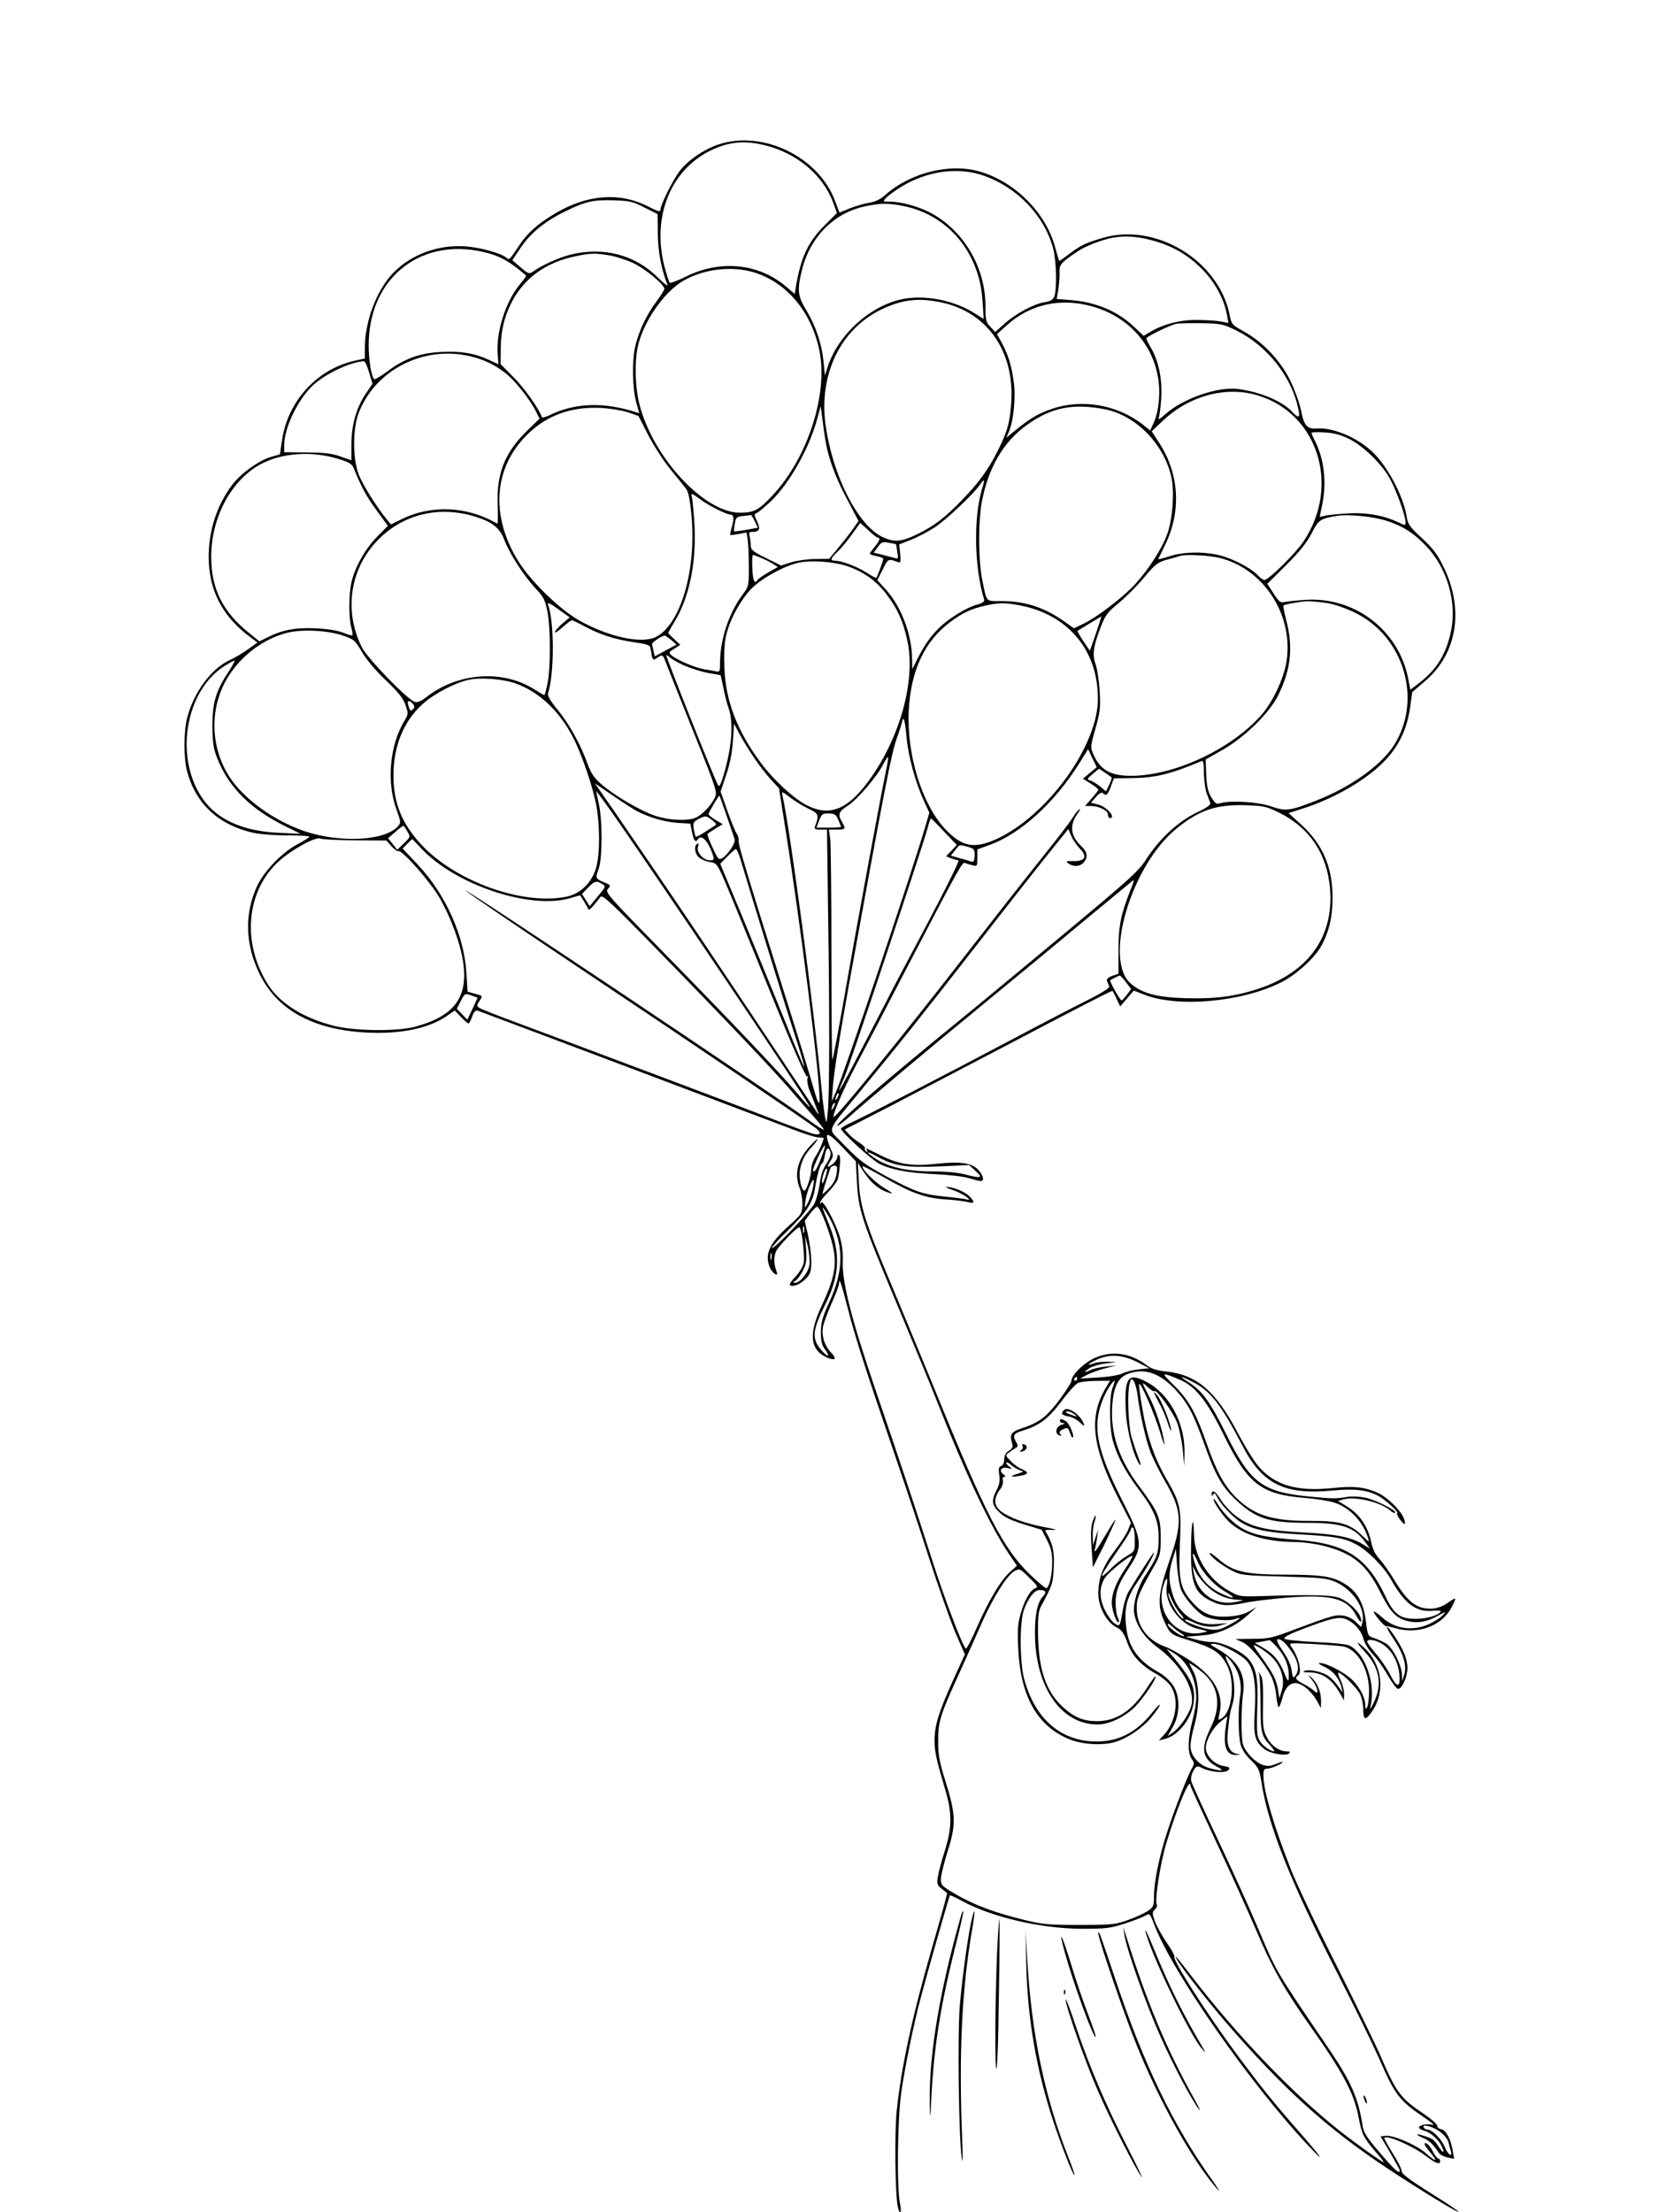 <?xml version="1.0" standalone="no"?>
<!DOCTYPE svg PUBLIC "-//W3C//DTD SVG 20010904//EN"
 "http://www.w3.org/TR/2001/REC-SVG-20010904/DTD/svg10.dtd">
<svg version="1.0" xmlns="http://www.w3.org/2000/svg"
 width="864pt" height="1152pt" viewBox="0 0 864 1152"
 preserveAspectRatio="xMidYMid meet">

<g transform="translate(0,1152) scale(0.1,-0.1)"
fill="#000000" stroke="none">
<path d="M3740 10767 c-74 -25 -155 -80 -199 -136 -34 -43 -101 -177 -101
-202 0 -14 -11 -12 -67 17 -149 75 -318 61 -486 -40 -87 -52 -142 -101 -183
-164 -52 -78 -51 -77 -67 -64 -29 24 -134 53 -212 59 -140 10 -279 -40 -373
-134 -88 -88 -151 -251 -152 -394 l0 -56 -55 -12 c-194 -44 -346 -210 -376
-412 l-11 -75 -42 -12 c-62 -16 -162 -87 -206 -146 -81 -107 -124 -240 -123
-381 1 -173 75 -312 226 -420 l28 -21 -48 -34 c-26 -19 -69 -45 -96 -57 -97
-45 -187 -167 -222 -300 -19 -71 -19 -211 -1 -278 44 -168 161 -278 338 -320
37 -9 112 -15 181 -15 64 0 117 -3 117 -7 0 -5 -26 -21 -58 -38 -80 -41 -175
-139 -212 -217 -67 -144 -64 -302 10 -456 92 -191 278 -294 560 -309 177 -9
324 22 416 86 l42 29 33 -34 c18 -19 36 -34 39 -34 3 0 12 16 19 36 9 26 18
34 29 31 19 -6 1469 -553 1635 -616 59 -23 121 -43 138 -44 16 -1 29 -2 29 -3
0 -12 -28 -76 -44 -98 -11 -17 -21 -46 -21 -65 -1 -39 -25 -111 -36 -111 -15
0 -30 70 -23 107 9 50 26 82 64 123 17 18 29 35 27 37 -3 2 -22 -16 -44 -41
-60 -68 -77 -143 -48 -213 8 -20 14 -58 14 -85 -2 -48 -4 -52 -76 -116 -98
-89 -123 -147 -92 -216 14 -29 45 -47 34 -19 -16 41 -16 81 -2 109 17 32 114
130 121 123 12 -11 28 -150 22 -183 -4 -22 -22 -52 -45 -76 -25 -27 -33 -41
-24 -44 20 -8 55 9 83 39 21 22 25 36 25 88 0 34 -8 95 -17 136 l-17 73 27 37
c15 20 32 37 37 37 16 1 74 -150 87 -227 15 -86 0 -156 -65 -294 -68 -145 -57
-228 34 -266 41 -16 48 -4 16 29 -33 35 -49 85 -41 132 3 19 24 74 45 123 22
48 39 95 39 104 0 34 11 3 46 -133 36 -142 95 -325 247 -769 47 -137 127 -376
176 -530 50 -154 112 -329 138 -390 l48 -110 -62 -136 c-75 -166 -96 -236 -96
-314 1 -60 8 -93 57 -259 35 -118 34 -194 -3 -312 -16 -50 -32 -110 -36 -134
-7 -40 -5 -46 20 -66 l28 -22 -15 -59 c-9 -32 -38 -137 -66 -233 -100 -345
-159 -618 -182 -844 -12 -117 -8 -439 6 -498 11 -49 22 -30 11 19 -17 80 -13
441 7 578 20 139 65 358 102 495 40 150 147 525 151 530 2 2 31 -11 63 -29
157 -85 410 -144 625 -145 127 0 148 3 225 28 47 15 95 34 106 41 21 13 23 11
44 -44 92 -247 505 -839 810 -1161 92 -97 60 -51 -55 80 -128 146 -196 230
-325 404 -157 212 -337 495 -324 508 3 3 -14 35 -38 69 -24 35 -52 85 -62 111
-16 44 -16 49 -2 64 9 8 14 20 11 25 -13 20 18 219 50 324 57 188 125 349 125
296 0 -4 61 -137 135 -295 74 -157 168 -366 210 -464 79 -188 143 -300 273
-485 175 -247 233 -355 257 -480 18 -93 24 -105 87 -180 28 -31 47 -57 44 -57
-8 0 -165 112 -238 171 -242 193 -526 491 -757 791 -45 60 -85 108 -87 108
-14 0 137 -197 255 -335 302 -350 530 -557 850 -769 164 -108 361 -229 367
-224 2 3 -64 47 -146 98 -108 68 -150 100 -150 113 0 11 -20 52 -45 91 -25 40
-45 76 -45 81 0 24 146 -38 216 -92 49 -38 74 -47 74 -28 0 8 -4 15 -10 15 -5
0 -19 18 -30 40 -11 22 -27 40 -36 40 -11 0 -4 -14 22 -45 45 -55 37 -58 -21
-7 -49 43 -170 95 -210 90 l-25 -3 50 -85 c27 -47 50 -88 50 -92 0 -23 -27 2
-103 91 -70 81 -86 107 -91 143 -21 140 -61 230 -172 394 -288 424 -273 398
-377 644 -36 85 -126 285 -201 443 -75 159 -139 299 -142 312 -3 14 1 36 11
53 17 28 19 28 46 15 44 -22 122 -28 137 -10 10 12 6 15 -27 21 -46 7 -91 53
-91 94 0 40 36 104 76 136 l36 29 -8 -54 c-15 -104 2 -150 55 -148 24 2 24 2
3 6 -41 8 -56 45 -47 121 10 90 10 91 25 142 16 59 8 149 -20 201 -27 54 -20
59 16 12 37 -48 53 -112 43 -172 -12 -69 -10 -211 2 -256 7 -25 27 -56 54 -81
39 -38 44 -49 54 -111 35 -230 150 -518 401 -1008 87 -170 183 -368 214 -438
81 -186 103 -215 231 -302 39 -26 60 -44 47 -40 -27 8 -72 -1 -72 -14 0 -5 11
-11 23 -15 34 -8 75 -43 93 -78 22 -42 11 -46 -15 -5 -21 35 -31 42 -83 57
-39 12 -35 3 5 -14 30 -12 52 -33 82 -79 6 -8 25 -18 44 -22 l34 -7 -7 41 c-9
60 -36 110 -60 113 -12 2 -21 10 -21 18 0 8 -30 35 -67 60 -124 83 -146 113
-227 301 -27 63 -132 278 -233 479 -102 201 -207 424 -235 495 -89 226 -143
410 -143 488 0 31 3 37 20 37 20 0 80 26 80 35 0 2 -16 -3 -36 -11 -28 -12
-43 -13 -69 -4 -39 13 -91 68 -102 108 -10 35 -9 191 1 264 15 99 -28 172
-134 232 -40 23 -42 26 -19 26 37 0 144 -56 173 -90 37 -44 49 -122 41 -259
-8 -129 0 -160 50 -199 30 -24 113 -38 128 -23 8 8 5 11 -11 11 -40 0 -81 29
-104 73 -20 38 -22 55 -20 172 1 103 -1 135 -14 155 -9 15 -12 17 -7 5 4 -11
8 -83 8 -160 0 -148 4 -165 53 -217 14 -16 22 -28 18 -28 -20 0 -63 31 -76 56
-15 27 -16 44 -11 215 3 109 -9 165 -45 208 -35 42 -139 91 -189 90 -22 0 -62
6 -90 14 l-50 14 79 6 c92 7 174 43 246 108 l45 41 -39 -23 c-27 -15 -61 -24
-110 -27 -87 -5 -134 14 -190 79 -60 70 -69 115 -61 302 8 186 3 209 -72 339
-61 106 -99 216 -123 359 -12 67 -19 126 -18 131 6 18 78 -147 109 -248 16
-55 27 -81 23 -59 -9 68 -45 177 -78 240 -42 82 -43 84 -9 52 16 -15 32 -25
35 -21 11 11 98 -110 119 -166 11 -30 24 -93 29 -140 l7 -85 2 71 c3 155 -81
309 -202 370 -93 48 -112 20 -104 -151 4 -101 41 -241 73 -282 8 -10 5 6 -7
37 -12 30 -28 80 -37 110 -16 60 -22 227 -9 275 8 28 10 29 22 12 7 -10 16
-44 20 -75 10 -86 42 -229 66 -291 11 -31 43 -95 70 -143 97 -166 100 -221 29
-427 -59 -170 -64 -229 -27 -313 29 -65 36 -71 118 -96 138 -43 175 -66 210
-135 43 -83 27 -239 -27 -274 -21 -13 -21 -13 -12 29 23 98 -33 192 -159 274
-48 31 -105 63 -127 70 -91 33 -146 108 -146 201 0 51 11 77 91 218 32 56 34
66 34 150 0 103 -12 131 -112 265 -108 145 -151 277 -140 425 7 94 30 140 79
160 84 33 164 8 247 -79 66 -71 95 -124 151 -280 58 -164 92 -225 162 -292
106 -102 174 -124 379 -124 178 0 244 -22 301 -103 l23 -31 -35 21 c-64 39
-139 54 -316 63 -202 11 -277 30 -353 90 -27 22 -62 60 -76 85 -25 41 -45 51
-45 22 0 -9 3 -8 8 1 6 9 12 6 20 -12 16 -36 81 -105 123 -132 62 -39 136 -55
309 -64 177 -10 230 -19 289 -50 60 -30 149 -119 186 -186 70 -125 130 -170
216 -162 29 3 46 1 42 -5 -12 -19 -74 -37 -129 -37 -83 0 -114 23 -159 118
-97 204 -205 273 -455 293 -156 12 -223 25 -280 54 -50 26 -107 81 -139 135
-12 19 -21 30 -21 24 0 -19 56 -99 90 -127 74 -63 189 -96 336 -97 39 0 106
-9 148 -20 151 -38 223 -97 296 -244 51 -100 79 -130 135 -146 54 -15 105 -7
164 26 43 24 44 24 25 3 -10 -12 -41 -32 -69 -45 -86 -40 -179 -28 -246 33
-22 20 -42 34 -44 31 -6 -6 54 -78 63 -76 4 1 25 -4 47 -10 121 -36 245 11
296 110 25 49 24 53 -10 29 -45 -33 -83 -43 -129 -36 -57 8 -100 48 -158 143
-25 42 -61 93 -78 112 -23 24 -37 52 -45 91 -16 78 -60 143 -122 182 l-51 31
28 8 c61 18 198 -15 246 -59 10 -9 21 -14 24 -10 11 10 -100 66 -155 78 -30 6
-73 8 -95 4 -57 -10 -75 -10 -208 3 -234 24 -298 72 -422 324 -83 167 -124
225 -195 270 -56 35 -47 36 20 2 93 -46 149 -119 259 -331 103 -200 217 -258
466 -235 121 11 181 4 241 -27 36 -18 115 -91 99 -91 -4 0 2 -14 14 -31 26
-35 35 -33 21 5 -17 43 -88 112 -139 134 -68 29 -124 35 -233 23 -185 -19
-297 14 -382 110 -23 25 -73 106 -112 180 -114 216 -212 300 -371 317 -53 6
-78 14 -105 35 -85 64 -187 76 -277 31 -54 -27 -112 -86 -112 -115 0 -8 -30
-55 -66 -103 -67 -88 -104 -115 -196 -145 -49 -16 -60 -31 -49 -69 8 -27 6
-33 -15 -47 -16 -10 -24 -25 -24 -44 0 -17 -6 -31 -16 -35 -13 -5 -15 -15 -10
-46 5 -30 1 -50 -14 -80 -28 -55 -25 -78 16 -116 25 -25 60 -41 127 -62 l92
-28 28 -54 c21 -41 27 -68 27 -114 0 -69 -16 -136 -32 -136 -5 0 -44 33 -85
72 -139 136 -227 305 -493 958 -71 173 -174 422 -229 553 -134 318 -162 405
-168 532 l-5 100 22 -35 c44 -70 89 -108 150 -124 14 -4 -1 8 -32 26 -50 29
-125 104 -115 115 2 2 53 -25 113 -59 141 -81 213 -107 322 -114 48 -3 99 -10
115 -14 34 -11 35 3 2 34 -23 22 -87 47 -116 45 -8 0 6 -7 31 -15 47 -15 116
-61 74 -50 -11 4 -63 10 -115 15 -115 12 -151 24 -304 106 -118 64 -140 81
-241 186 -62 64 -71 42 96 244 208 252 322 395 610 765 156 201 329 421 384
489 l100 124 14 -34 c8 -19 28 -49 45 -67 42 -43 29 -67 -33 -66 -38 1 -41 0
-25 -13 26 -18 59 -16 78 5 24 26 21 55 -9 83 -59 55 -66 110 -22 172 12 17
16 27 10 23 -7 -4 -25 -26 -39 -49 -14 -23 -88 -118 -163 -212 -75 -93 -248
-314 -385 -490 -339 -437 -683 -859 -693 -851 -8 8 48 138 109 255 40 75 153
291 251 481 306 587 309 592 325 586 8 -4 26 -9 39 -12 23 -6 24 -4 24 39 l0
44 63 23 c161 57 342 222 469 427 l45 72 22 -47 23 -47 -36 -30 -36 -30 40
-25 c22 -14 40 -28 40 -32 0 -5 -16 -25 -35 -46 l-34 -39 28 0 c44 0 91 -23
91 -44 0 -11 5 -19 10 -19 35 0 -15 58 -59 70 l-39 10 26 30 c17 20 30 26 36
20 17 -17 24 -11 41 33 l16 44 87 1 c127 1 206 20 370 89 9 4 12 -13 12 -63 1
-38 7 -85 14 -104 7 -19 16 -42 19 -50 4 -11 -15 -25 -74 -53 -94 -46 -191
-135 -259 -241 -40 -63 -87 -105 -455 -411 -225 -187 -459 -381 -520 -430
-366 -298 -635 -529 -635 -547 0 -5 26 14 58 42 105 94 414 354 702 590 157
129 391 322 520 430 129 107 243 201 253 209 16 13 16 9 -4 -40 -51 -129 -64
-189 -64 -317 l0 -123 -33 -11 c-23 -9 -31 -17 -26 -28 3 -8 8 -20 11 -27 3
-7 -39 -34 -109 -69 -62 -31 -230 -118 -373 -194 -397 -210 -799 -418 -860
-445 -30 -13 -55 -28 -55 -33 0 -16 160 -162 199 -182 62 -31 150 -48 286 -54
72 -3 153 -12 180 -21 28 -8 56 -15 63 -15 19 0 14 26 -10 55 -34 39 -93 48
-218 35 -127 -14 -194 -5 -290 42 -36 18 -69 34 -74 36 -5 3 -5 -1 -1 -8 5 -9
4 -11 -4 -6 -6 4 -9 11 -6 16 3 4 -10 17 -28 29 -18 11 -43 31 -55 44 l-23 25
228 117 c125 65 397 207 603 315 357 188 555 290 563 290 2 0 12 -18 22 -41
l19 -40 35 41 36 42 53 -21 c173 -69 505 -40 711 62 76 37 171 122 208 184 43
74 63 155 63 257 0 160 -50 277 -161 380 l-68 62 72 23 c171 54 345 157 437
258 68 74 107 159 123 263 l12 86 64 55 c170 143 208 375 99 597 -32 66 -55
96 -113 150 -63 58 -73 73 -79 111 -17 109 -103 270 -184 343 -80 73 -201 122
-282 117 -53 -4 -68 12 -85 97 -8 38 -33 107 -56 154 -51 103 -141 198 -239
253 -65 36 -66 37 -77 92 -60 283 -389 479 -664 395 -88 -26 -112 -38 -174
-85 -26 -20 -48 -35 -49 -33 -1 2 -10 32 -20 68 -48 181 -208 342 -391 396
-156 47 -364 -5 -494 -121 -24 -22 -51 -35 -81 -40 -25 -4 -71 -17 -102 -29
l-56 -23 -22 58 c-84 232 -379 375 -610 296z m238 -2 c169 -40 307 -154 361
-300 l20 -54 -63 -63 c-88 -88 -125 -167 -151 -321 l-6 -38 -42 36 c-143 123
-342 144 -522 56 -44 -22 -83 -37 -87 -33 -4 4 -17 43 -28 86 -65 255 30 496
236 600 94 47 176 56 282 31z m1146 -160 c176 -62 316 -210 361 -380 17 -65
20 -210 6 -248 -7 -18 -20 -26 -52 -31 -56 -9 -149 -59 -209 -113 l-47 -42
-25 27 c-24 25 -26 35 -26 113 -1 202 -118 396 -294 485 -59 30 -149 54 -202
54 -39 0 -39 0 -21 20 11 12 46 37 78 57 138 84 298 105 431 58z m-1767 -166
l68 -34 1 -100 c0 -91 18 -187 50 -268 3 -10 -20 8 -52 40 -119 117 -282 159
-453 117 -62 -16 -151 -56 -196 -89 -19 -13 -24 -11 -64 23 l-43 37 43 64 c51
77 127 139 234 191 105 51 142 60 252 57 82 -3 99 -6 160 -38z m1354 7 c231
-49 391 -245 406 -494 l6 -93 -48 30 c-111 70 -268 99 -386 71 -163 -38 -320
-182 -376 -343 l-17 -52 -7 72 c-9 92 -40 184 -89 266 -45 74 -49 104 -25 205
41 174 165 302 328 337 81 18 128 18 208 1z m1283 -176 c105 -27 187 -73 261
-146 68 -66 119 -158 134 -239 l9 -47 -47 9 c-25 4 -84 7 -131 7 -86 -2 -166
-24 -234 -65 l-30 -18 -51 48 c-84 80 -198 128 -326 138 l-76 6 9 51 c4 28 7
68 6 88 -2 40 8 51 96 110 39 27 132 62 186 71 59 10 122 6 194 -13z m-3443
-71 c44 -12 88 -35 128 -65 34 -25 61 -48 61 -51 0 -2 -16 -24 -35 -47 -73
-90 -122 -246 -113 -361 l4 -52 -50 23 c-75 35 -150 47 -251 41 -108 -5 -192
-36 -279 -102 -33 -24 -63 -42 -66 -40 -15 9 -30 97 -30 177 0 360 287 577
631 477z m623 -9 c32 -5 87 -23 122 -39 63 -29 164 -113 164 -135 0 -6 -19
-36 -41 -66 -49 -64 -91 -152 -110 -230 -18 -73 -16 -221 4 -293 l16 -59 -22
7 c-164 52 -312 47 -440 -15 -23 -11 -43 -17 -45 -12 -14 42 -90 150 -146 206
l-69 70 1 85 c1 105 27 194 80 277 65 101 170 170 302 198 80 18 109 19 184 6z
m755 -89 c164 -51 290 -197 335 -391 54 -227 -52 -566 -238 -767 -73 -79 -99
-93 -172 -93 -186 0 -453 287 -524 565 -22 88 -26 214 -9 297 27 128 134 285
236 345 108 63 255 80 372 44z m974 -156 c237 -50 379 -252 364 -515 -7 -109
-20 -157 -72 -260 -48 -96 -101 -168 -189 -258 -84 -87 -139 -129 -221 -170
-91 -45 -127 -48 -192 -17 -127 63 -256 318 -293 579 -37 263 75 498 285 602
110 54 197 65 318 39z m787 -21 c180 -51 308 -188 340 -364 15 -79 6 -179 -20
-238 l-20 -44 -37 30 c-134 105 -319 137 -477 82 -67 -23 -111 -48 -183 -107
l-52 -42 14 32 c24 59 36 180 24 262 -12 86 -29 139 -63 202 l-24 43 51 46
c122 110 279 145 447 98z m751 -126 c162 -81 290 -245 322 -415 8 -40 -1 -42
-34 -7 -51 55 -166 103 -279 118 -105 15 -290 -49 -382 -132 -29 -25 -39 -31
-33 -17 4 11 10 58 13 105 5 98 -14 189 -53 257 -14 23 -25 46 -25 51 0 9 116
65 155 76 11 2 70 4 131 3 105 -2 113 -4 185 -39z m-3993 -133 c76 -18 132
-46 191 -93 46 -38 121 -132 152 -194 l19 -38 -69 -67 c-113 -112 -156 -222
-149 -384 2 -55 1 -98 -2 -96 -158 92 -346 100 -503 21 l-51 -25 -23 28 c-51
62 -122 175 -144 230 -33 83 -33 243 0 325 87 223 339 350 579 293z m-526 -84
l18 -59 -35 -52 c-49 -73 -75 -164 -75 -265 l0 -82 -57 20 c-45 16 -85 20
-175 21 l-118 1 0 36 c0 95 77 250 158 320 68 58 189 114 257 118 6 1 18 -26
27 -58z m4598 -112 c333 -77 470 -467 269 -768 -42 -63 -182 -201 -203 -201
-7 0 -21 9 -31 20 -30 34 -107 77 -175 100 -85 29 -212 30 -293 2 -32 -10 -56
-16 -55 -13 2 3 18 37 36 74 85 173 74 369 -30 529 l-40 62 61 58 c128 120
305 173 461 137z m-767 -80 c164 -32 311 -183 348 -357 16 -77 6 -212 -21
-290 -26 -75 -97 -186 -169 -265 -63 -68 -195 -169 -266 -204 l-52 -25 -49 35
c-105 74 -204 107 -331 107 -81 0 -73 -10 -98 113 -20 99 -21 307 -1 407 34
176 113 311 234 397 126 91 242 114 405 82z m-2483 -16 l55 -19 50 -98 c28
-54 79 -134 115 -178 36 -44 73 -90 82 -102 13 -15 21 -55 29 -138 27 -282
-55 -567 -183 -634 -75 -39 -247 -2 -403 86 -102 58 -253 205 -317 310 -145
235 -127 483 46 655 102 102 229 148 386 141 47 -3 110 -13 140 -23z m1038
-193 c21 -85 52 -164 108 -268 l55 -105 -32 -46 c-18 -25 -53 -70 -77 -98
l-44 -53 -72 -1 c-39 0 -95 -8 -125 -17 l-53 -17 -79 39 c-68 34 -79 43 -79
65 0 14 -3 36 -6 49 -5 17 -2 22 12 22 40 0 46 14 27 55 -16 33 -16 39 -3 43
8 3 41 30 73 60 99 95 201 276 243 431 l18 66 12 -90 c6 -50 16 -110 22 -135z
m2717 55 c72 -35 169 -128 212 -205 33 -58 83 -195 83 -228 0 -20 0 -20 -40
-1 -73 35 -167 52 -265 45 -49 -3 -102 -8 -116 -12 l-26 -6 13 64 c24 113 10
237 -36 328 -11 22 -20 42 -20 46 0 3 30 5 68 2 48 -2 84 -12 127 -33z m-5262
-105 c55 -17 70 -26 79 -48 42 -103 66 -146 118 -218 l60 -82 -58 -59 c-61
-63 -114 -157 -132 -237 -14 -62 -14 -190 0 -235 5 -19 8 -37 5 -39 -2 -3 -23
3 -47 13 -27 11 -81 20 -144 23 -106 5 -177 -9 -255 -49 l-38 -19 -48 39
c-142 112 -203 233 -203 402 0 204 104 399 258 482 110 59 267 70 405 27z
m3352 -154 c-46 -151 -41 -411 10 -577 4 -12 -6 -19 -41 -29 -50 -14 -142 -70
-189 -116 -45 -42 -79 -91 -114 -159 l-30 -60 -1 55 c-1 124 -56 271 -135 358
l-46 51 28 55 c28 58 29 58 82 38 11 -4 13 5 9 44 l-5 49 61 24 c34 13 90 43
126 66 61 41 201 173 235 223 23 32 25 28 10 -22z m-1460 -62 c40 -29 130 -74
150 -74 17 0 19 -21 5 -69 -5 -19 -9 -36 -7 -37 1 -1 21 1 43 5 l42 8 6 -36
c3 -20 6 -83 6 -140 0 -102 0 -104 -35 -151 -70 -95 -114 -231 -115 -348 0
-49 -1 -52 -22 -48 -13 3 -40 8 -62 11 -46 8 -143 49 -168 72 -17 15 -16 17
14 35 l31 20 -31 29 c-18 17 -32 31 -32 33 0 2 16 30 35 62 75 125 112 304
102 498 -4 67 -10 132 -13 145 -8 27 -3 25 51 -15z m-1181 -84 c92 -29 129
-59 154 -125 28 -72 100 -183 161 -249 42 -45 50 -60 62 -121 17 -85 17 -298
0 -377 -7 -32 -14 -58 -16 -58 -3 0 -26 14 -52 30 -166 105 -400 88 -565 -42
-27 -21 -44 -27 -58 -23 -40 13 -246 226 -276 285 -95 192 -61 412 88 562 132
132 316 175 502 118z m1457 -25 l16 -33 -60 -11 c-34 -6 -62 -9 -64 -8 -1 2 0
19 4 39 5 34 9 37 42 41 20 2 38 4 41 5 3 1 12 -14 21 -33z m3284 5 c87 -27
148 -65 213 -134 109 -115 160 -291 129 -442 -25 -118 -72 -196 -160 -266
l-52 -40 -12 62 c-51 251 -281 425 -538 406 -44 -3 -91 -8 -105 -11 -21 -5
-30 1 -57 44 l-33 51 98 97 c71 71 108 117 133 166 36 71 44 76 134 91 57 9
180 -3 250 -24z m-2643 -90 c15 0 8 -18 -17 -48 -14 -17 -25 -32 -25 -35 0 -4
16 -9 35 -13 19 -3 35 -10 35 -15 0 -8 -30 -90 -36 -98 -2 -2 -25 10 -51 27
-50 32 -130 62 -163 62 -28 0 -25 12 11 46 17 16 51 56 75 90 l44 61 42 -38
c23 -22 45 -39 50 -39z m94 -34 c1 0 4 -18 7 -40 6 -36 5 -38 -16 -31 -12 3
-41 11 -65 17 l-42 10 21 29 c19 26 25 29 57 23 21 -4 37 -7 38 -8z m-701 -72
c21 -8 49 -23 62 -31 l24 -16 -50 -28 c-27 -16 -52 -33 -56 -39 -15 -24 -24
-5 -27 60 -2 39 0 70 3 70 4 0 24 -7 44 -16z m2390 0 c229 -59 383 -299 345
-539 -14 -90 -73 -214 -134 -282 -160 -178 -453 -313 -676 -313 -106 0 -159
30 -195 110 -17 38 -17 41 10 136 24 85 27 109 22 193 -3 53 -12 116 -21 141
-19 51 -12 97 31 206 20 51 35 70 88 113 35 28 94 87 131 131 61 73 73 82 123
96 31 8 61 17 66 19 28 10 158 3 210 -11z m-1940 -43 c85 -30 149 -76 202
-146 57 -75 86 -138 108 -239 44 -198 -31 -488 -185 -710 -117 -169 -214 -212
-337 -150 -66 32 -177 135 -241 222 -121 163 -182 319 -189 487 -3 67 -1 133
7 168 17 84 76 194 135 253 55 55 171 118 245 134 67 14 187 5 255 -19z
m-1487 -299 c-21 -19 -38 -38 -38 -44 0 -6 18 6 40 26 22 20 44 36 48 36 5 0
34 -14 65 -31 82 -44 158 -68 256 -83 72 -10 86 -15 89 -32 10 -65 10 -66 37
-48 25 17 26 17 43 -27 9 -24 74 -186 143 -359 123 -306 126 -316 111 -345
-19 -39 -60 -83 -94 -101 -41 -21 -143 -17 -219 9 -78 27 -209 104 -277 163
-38 33 -54 57 -72 106 -36 101 -96 209 -156 282 -36 43 -53 73 -50 84 34 107
33 380 -1 467 -3 10 19 -1 54 -27 l60 -43 -39 -33z m3982 108 c38 -6 98 -27
146 -50 257 -125 354 -456 203 -692 -68 -105 -227 -218 -404 -287 -138 -54
-158 -57 -236 -30 -67 23 -206 32 -261 17 -23 -7 -29 -3 -49 29 -17 28 -24 55
-27 117 l-3 81 88 50 c116 66 245 193 290 285 66 134 78 247 43 385 -11 43
-18 80 -16 82 6 6 90 21 126 22 19 0 64 -4 100 -9z m-1586 -15 c209 -44 353
-188 386 -388 7 -40 10 -98 6 -134 -25 -242 -271 -570 -517 -688 -122 -58
-187 -47 -276 47 -123 132 -202 389 -190 621 11 206 82 358 216 458 66 49 107
68 181 85 74 17 112 16 194 -1z m383 -145 l-31 -89 -34 50 c-18 28 -32 52 -30
54 2 2 121 74 124 75 1 0 -12 -40 -29 -90z m-3920 -10 c58 -20 63 -25 99 -87
24 -40 72 -97 125 -147 65 -62 89 -93 101 -128 15 -44 15 -47 -7 -84 -75 -126
-92 -313 -42 -454 25 -70 26 -75 9 -93 -67 -76 -301 -88 -487 -25 -159 54
-317 169 -391 284 -103 161 -103 372 0 529 72 109 182 189 302 220 78 19 209
13 291 -15z m1709 -23 l27 -24 -56 -30 -57 -31 -6 26 c-3 15 -7 32 -8 37 -3 9
49 44 66 45 4 0 19 -11 34 -23z m66 -132 c32 -14 87 -32 124 -39 l67 -12 14
-64 c7 -36 19 -85 28 -109 26 -76 16 -204 -26 -346 -16 -53 -23 -65 -30 -53
-20 36 -269 661 -269 676 0 3 8 -2 18 -11 10 -9 43 -28 74 -42z m-2371 -32
c-67 -101 -85 -163 -85 -283 1 -86 5 -116 24 -165 60 -155 175 -270 363 -361
l72 -36 -110 5 c-190 8 -325 69 -401 180 -147 214 -89 559 115 689 25 15 48
28 52 28 4 0 -10 -26 -30 -57z m1492 -61 c123 -44 228 -141 301 -281 45 -87
101 -250 121 -352 20 -107 20 -260 -1 -330 -23 -76 -81 -133 -152 -148 -228
-48 -582 79 -761 274 -101 111 -142 216 -142 359 1 152 52 278 150 368 60 55
169 112 242 128 64 13 175 5 242 -18z m-533 -107 c10 -12 10 -19 2 -27 -14
-14 -17 -11 -26 20 -8 25 5 29 24 7z m2571 -172 c9 -101 47 -239 90 -332 l29
-63 -21 -72 c-77 -261 -422 -1285 -467 -1386 l-20 -45 5 70 c5 74 35 263 83
530 190 1048 222 1212 252 1295 11 30 22 65 25 78 9 38 15 17 24 -75z m-791
-113 c24 -36 63 -85 85 -110 l42 -45 26 -165 c81 -499 193 -1383 185 -1463 -2
-25 -11 -5 -36 83 -18 63 -77 257 -132 430 -211 674 -254 816 -253 840 1 14
-4 31 -10 39 -7 8 -28 60 -48 116 l-36 103 29 87 c20 58 31 118 35 177 l6 89
31 -58 c17 -32 51 -87 76 -123z m684 -65 c-25 -118 -142 -748 -219 -1189 -30
-170 -57 -312 -60 -314 -3 -3 -5 242 -5 544 0 302 -3 573 -6 602 l-7 52 42 0
c45 0 47 3 26 40 -23 40 -18 53 31 85 50 32 152 152 185 217 11 22 22 38 24
36 2 -2 -3 -35 -11 -73z m1175 -33 c3 -1 -3 -18 -12 -38 l-17 -35 -30 25 c-17
13 -39 28 -51 31 -20 7 -19 8 12 35 l33 27 31 -21 c16 -11 32 -22 34 -24z
m-2470 -177 c65 -33 146 -56 211 -60 l65 -4 9 -45 c9 -45 19 -56 31 -36 18 29
56 -13 79 -87 6 -20 4 -23 -17 -23 -34 0 -71 42 -62 70 5 15 4 20 -4 16 -18
-11 -13 -51 9 -71 11 -10 37 -21 57 -24 36 -6 38 -8 84 -115 26 -60 129 -313
230 -561 111 -274 187 -448 192 -441 5 6 6 2 2 -10 -3 -12 3 -44 14 -70 46
-115 50 -128 38 -110 -561 843 -741 1111 -1065 1582 l-94 135 94 -64 c51 -35
108 -72 127 -82z m-131 -7 c219 -313 1036 -1527 1030 -1533 -2 -2 -30 29 -63
68 -87 104 -357 388 -703 741 -289 295 -302 310 -286 327 16 18 15 20 -17 33
-48 20 -49 23 -32 69 21 54 21 256 1 345 -8 34 -13 62 -12 62 1 0 38 -51 82
-112z m1022 21 c54 -25 57 -34 35 -91 -6 -15 -1 -18 27 -18 l35 0 6 -452 c8
-529 7 -927 -2 -1018 -6 -62 -7 -63 -14 -28 -4 21 -12 81 -17 135 -39 418
-165 1365 -205 1541 -5 22 -3 22 39 -10 24 -19 67 -45 96 -59z m-425 -39 c20
-58 38 -112 41 -120 6 -18 -32 -77 -62 -97 -21 -13 -23 -11 -53 53 -17 37 -29
69 -26 72 3 3 22 15 42 28 l37 22 -37 22 c-20 12 -37 26 -37 30 0 9 53 99 57
96 1 0 18 -48 38 -106z m2879 17 c158 -79 249 -216 263 -398 20 -257 -123
-445 -402 -527 -113 -34 -209 -44 -354 -40 -148 5 -222 25 -281 75 -145 122
-1 614 237 808 117 96 207 126 355 122 100 -3 112 -6 182 -40z m-2298 -37 c8
-18 14 -34 14 -36 0 -2 -29 -4 -64 -4 l-64 0 14 38 c14 33 18 37 51 36 30 -1
38 -6 49 -34z m-656 -2 c24 -20 24 -21 6 -32 -10 -6 -34 -21 -53 -34 -20 -13
-37 -21 -40 -19 -2 3 -6 20 -10 40 -5 31 -2 37 23 51 38 20 44 19 74 -6z
m1209 -61 l64 -67 -28 -30 -28 -29 27 -11 c15 -5 32 -10 37 -10 10 0 -90 -197
-281 -555 -21 -38 -77 -146 -125 -240 -213 -410 -249 -475 -189 -339 29 65
413 1217 435 1302 7 29 15 51 18 50 3 -2 35 -33 70 -71z m-2798 4 c17 -29 17
-29 -17 -62 l-35 -34 -24 30 -24 30 37 32 c20 18 39 32 42 33 3 0 12 -13 21
-29z m-272 -47 l164 -1 25 -29 c14 -16 31 -28 37 -26 22 4 168 -162 214 -243
60 -104 109 -239 123 -335 27 -184 -46 -282 -252 -337 -96 -25 -318 -22 -425
6 -158 41 -278 117 -340 215 -137 217 -113 486 57 641 70 63 193 130 217 118
9 -4 90 -8 180 -9z m343 -40 c177 -192 574 -324 781 -260 l48 14 20 -31 c10
-18 21 -36 23 -42 3 -9 21 10 63 64 10 14 53 -26 290 -269 354 -362 611 -633
699 -735 38 -44 92 -107 121 -139 29 -33 53 -63 53 -68 0 -4 -33 16 -72 45
-178 131 -1828 1234 -1793 1199 11 -11 274 -190 585 -398 617 -412 1215 -818
1243 -842 27 -23 20 -34 -15 -27 -18 4 -123 42 -233 85 -170 66 -838 317
-1331 501 -77 28 -151 58 -167 65 -26 14 -27 15 -11 40 19 29 20 28 -26 40
l-35 10 -6 99 c-12 193 -108 407 -252 561 l-80 85 23 24 c13 14 25 25 27 25 1
0 22 -21 45 -46z m2849 6 c32 -9 35 -13 35 -45 -1 -27 -5 -35 -16 -32 -8 3
-36 11 -62 18 l-46 13 21 27 c26 33 22 32 68 19z m-1187 -57 c66 -221 205
-671 236 -768 21 -66 52 -164 70 -219 17 -54 30 -100 28 -101 -2 -2 -48 108
-102 243 -55 136 -153 375 -217 531 l-118 283 37 38 c20 20 40 38 44 39 4 0
14 -20 22 -46z m-718 -136 c20 -12 20 -13 -22 -64 l-43 -52 -20 32 -20 32 31
32 c35 36 43 38 74 20z m2728 -512 l27 -35 -22 -30 c-13 -16 -25 -30 -28 -30
-7 0 -64 101 -59 105 9 7 44 24 49 25 4 0 19 -16 33 -35z m-3377 -80 c1 0 -11
-26 -26 -58 l-27 -57 -28 29 -27 28 21 41 c20 39 22 40 53 29 18 -7 33 -12 34
-12z m1874 -522 c-12 -20 -14 -14 -5 12 4 9 9 14 11 11 3 -2 0 -13 -6 -23z
m-20 -50 c-12 -20 -14 -14 -5 12 4 9 9 14 11 11 3 -2 0 -13 -6 -23z m51 -212
l65 -68 6 -109 c7 -143 23 -194 212 -644 84 -201 174 -419 200 -485 153 -389
284 -667 381 -809 l40 -59 -39 -36 c-48 -44 -110 -149 -172 -291 -26 -60 -51
-108 -55 -105 -16 10 -111 259 -175 460 -85 264 -166 510 -293 880 -127 373
-175 561 -173 670 2 55 -4 99 -17 140 -24 75 -88 192 -95 173 -3 -8 -6 -8 -6
-1 -1 6 19 32 44 57 25 26 47 57 49 69 12 58 15 117 6 122 -6 3 -10 -2 -10
-12 0 -10 -12 -26 -25 -36 -29 -21 -31 -16 -9 19 14 21 15 29 4 52 -7 15 -16
39 -20 55 -14 46 12 33 82 -42z m-112 -42 c-24 -64 -37 -86 -45 -77 -4 3 8 36
26 73 37 78 48 80 19 4z m45 22 c4 -13 -4 -35 -21 -61 -19 -28 -30 -62 -35
-105 -5 -35 -17 -82 -28 -103 -21 -41 -221 -249 -221 -230 0 5 40 49 90 97 92
90 123 139 135 216 10 65 27 125 35 125 5 0 11 18 15 40 7 43 20 52 30 21z
m246 -25 c85 -48 148 -57 320 -50 l156 7 34 -31 c40 -37 30 -40 -58 -17 -34 9
-102 15 -168 15 -145 0 -246 26 -320 84 -30 23 -13 19 36 -8z m-214 -87 c-4
-28 -16 -52 -38 -75 -18 -19 -34 -33 -35 -31 -2 2 15 59 41 135 2 6 12 12 21
12 14 0 16 -7 11 -41z m-61 -25 c-10 -27 -15 -33 -15 -17 -1 24 21 81 26 66 2
-5 -3 -27 -11 -49z m-65 -61 c-7 -26 -19 -59 -27 -73 -15 -24 -15 -24 -9 17 5
43 35 117 43 108 2 -2 -1 -26 -7 -52z m118 -208 c45 -120 36 -233 -32 -380
-34 -74 -41 -101 -42 -152 0 -48 5 -68 23 -92 29 -40 12 -40 -22 0 -49 57 -45
102 19 230 77 152 84 267 26 414 -45 112 -46 115 -17 70 15 -22 35 -63 45 -90z
m-162 -12 c-3 -10 -5 -4 -5 12 0 17 2 24 5 18 2 -7 2 -21 0 -30z m29 -167 c-5
-41 -48 -96 -75 -96 -13 1 -13 2 2 11 9 5 27 29 38 52 18 34 21 53 17 112 l-5
70 14 -55 c7 -30 11 -72 9 -94z m-199 27 c-3 -10 -5 -4 -5 12 0 17 2 24 5 18
2 -7 2 -21 0 -30z m1904 -535 l64 -33 -55 -6 c-30 -3 -68 -13 -85 -21 -17 -9
-71 -18 -125 -21 l-95 -6 37 20 c21 11 64 26 95 34 l58 15 -55 -6 c-30 -3 -67
-11 -82 -19 -35 -17 -36 -11 -3 11 14 9 51 20 83 24 l57 7 -47 2 c-26 0 -58
-3 -72 -9 -42 -16 -30 -1 17 20 65 30 132 26 208 -12z m235 -98 c76 -37 136
-116 219 -286 123 -251 193 -306 418 -324 60 -5 131 -16 157 -25 81 -27 148
-98 175 -185 7 -23 6 -22 -25 8 -67 67 -120 83 -276 82 -200 -1 -295 30 -389
124 -60 61 -101 136 -149 274 -57 163 -93 229 -168 304 -61 60 -64 66 -37 58
17 -5 51 -19 75 -30z m-546 10 c0 -5 -5 -10 -11 -10 -5 0 -7 5 -4 10 3 6 8 10
11 10 2 0 4 -4 4 -10z m146 -52 c-87 -151 -68 -304 69 -571 l65 -127 -15 -37
c-9 -21 -41 -71 -72 -111 -60 -79 -83 -140 -83 -223 0 -65 43 -146 91 -171 30
-15 41 -30 59 -79 25 -71 71 -121 152 -166 33 -19 65 -46 78 -68 42 -68 24
-182 -38 -249 l-27 -29 30 7 c70 17 139 103 151 187 11 79 -7 121 -106 241
l-35 42 34 -20 c73 -42 121 -134 121 -234 0 -25 -9 -80 -20 -121 -24 -92 -26
-166 -4 -198 15 -21 15 -26 1 -50 -23 -40 -90 -213 -130 -336 -41 -128 -67
-255 -67 -330 0 -48 -3 -56 -30 -75 -16 -11 -62 -33 -102 -47 -69 -25 -84 -27
-253 -27 -160 0 -192 2 -290 26 -147 35 -265 79 -358 134 -72 42 -77 47 -77
78 0 19 16 85 36 148 44 139 42 189 -13 365 -30 96 -37 134 -37 203 -1 103 10
138 109 355 40 88 94 209 121 270 58 130 130 244 168 264 26 14 28 13 76 -34
44 -43 48 -50 31 -56 -26 -10 -56 -63 -76 -134 -14 -48 -17 -84 -12 -180 11
-252 103 -410 274 -475 66 -25 166 -30 228 -12 66 19 146 74 192 130 24 29 43
57 43 63 0 6 -18 -12 -40 -40 -87 -109 -187 -157 -315 -149 -174 11 -299 128
-352 328 -23 89 -23 298 0 358 24 64 55 102 81 102 33 0 39 -11 17 -34 -28
-31 -41 -90 -41 -191 1 -279 135 -475 326 -475 62 0 142 39 197 94 44 45 118
156 104 156 -3 0 -24 -29 -47 -65 -75 -115 -158 -169 -260 -168 -71 1 -117 21
-175 74 -88 81 -127 198 -129 379 -1 95 2 121 18 150 57 105 60 114 64 200 4
83 -5 122 -45 190 -2 3 16 4 39 3 29 -1 19 3 -30 12 -95 18 -167 41 -218 71
-59 33 -66 75 -23 132 9 12 15 31 12 42 -3 12 0 20 8 20 8 0 6 5 -6 13 -25 19
-10 40 24 32 25 -6 25 -6 6 9 -11 8 -17 17 -14 20 3 3 14 -3 25 -13 12 -10 31
-22 45 -27 23 -7 22 -8 -16 -20 -43 -13 -28 -18 24 -8 39 8 39 18 2 34 -16 6
-42 25 -57 41 -29 30 -29 31 -9 45 11 9 27 19 35 24 12 7 13 12 3 29 -21 34
-15 47 30 60 88 27 134 60 203 151 36 49 76 93 88 98 11 6 54 11 94 11 l73 1
-25 -42z m38 5 c-18 -51 -17 -205 1 -273 20 -76 65 -163 131 -250 86 -114 109
-170 108 -260 0 -80 -8 -100 -70 -195 -39 -58 -66 -152 -57 -198 11 -63 54
-125 118 -173 120 -88 197 -214 181 -298 -8 -44 -57 -118 -94 -145 l-31 -22
27 48 c39 69 39 163 -1 220 -15 22 -46 50 -70 63 -115 64 -166 139 -174 258
-7 87 8 137 62 216 43 63 85 138 85 152 0 6 -79 -115 -131 -202 -11 -17 -24
-57 -30 -90 -17 -97 -16 -96 -44 -78 -14 9 -36 40 -51 70 -30 62 -30 121 1
168 20 31 133 121 142 113 2 -3 -14 -33 -37 -66 -47 -70 -70 -128 -70 -178 0
-36 26 -110 36 -100 3 3 1 14 -5 25 -6 12 -11 46 -11 77 0 58 16 100 69 180
75 112 72 142 -32 347 -141 277 -162 398 -97 546 17 39 47 82 55 82 2 0 -3
-17 -11 -37z m116 -793 c0 -58 0 -58 -42 -83 -24 -14 -62 -44 -85 -68 -72 -71
-56 -39 62 131 25 36 45 71 45 78 0 7 5 10 10 7 6 -3 10 -32 10 -65z m242
-261 c20 -45 82 -115 118 -134 41 -21 124 -29 162 -16 43 15 26 -1 -37 -34
-41 -22 -58 -25 -95 -20 -47 7 -137 42 -128 50 3 3 18 -1 34 -9 53 -27 106
-34 149 -20 l40 12 -57 -5 c-110 -11 -201 51 -232 158 -21 68 -20 112 1 180
l17 54 6 -90 c4 -49 13 -106 22 -126z m-76 19 c-12 -85 67 -195 156 -218 24
-6 48 -12 53 -14 6 -2 -11 -6 -36 -10 -133 -20 -235 118 -188 253 15 44 22 39
15 -11z m71 -141 c15 -16 21 -28 13 -25 -20 6 -67 85 -75 123 -4 19 2 11 14
-19 11 -27 33 -63 48 -79z m8 -105 c11 -6 15 -12 9 -12 -17 0 -77 43 -82 60
-3 9 8 4 24 -11 16 -15 38 -31 49 -37z m118 -210 c75 -70 87 -169 32 -279 -53
-109 -45 -161 33 -203 42 -22 31 -25 -34 -9 -59 15 -104 65 -104 117 0 20 9
69 20 107 29 101 27 217 -4 279 l-24 47 27 -17 c14 -9 38 -28 54 -42z m1224
-2381 c24 -17 43 -41 47 -58 4 -15 9 -36 12 -45 11 -36 -17 -17 -32 22 -17 41
-65 90 -89 90 -8 0 -17 5 -20 10 -13 22 44 8 82 -19z"/>
<path d="M5541 4177 c-18 -18 -13 -26 24 -33 19 -3 46 -18 60 -32 21 -20 24
-22 19 -6 -17 47 -82 92 -103 71z m55 -22 c17 -13 16 -14 -13 -4 -34 11 -42
19 -20 19 7 0 22 -7 33 -15z"/>
<path d="M5520 4120 c0 -5 8 -10 18 -11 11 -1 8 -4 -8 -8 -30 -8 -39 -45 -14
-55 13 -5 14 -3 6 6 -8 10 -4 16 14 25 24 11 26 10 36 -18 6 -17 12 -28 15
-25 10 10 -19 76 -37 86 -24 13 -30 13 -30 0z"/>
<path d="M5326 3989 c3 -6 0 -15 -7 -20 -8 -5 -9 -9 -4 -9 19 0 38 18 31 29
-4 6 -12 11 -17 11 -6 0 -7 -5 -3 -11z"/>
<path d="M5689 3592 c-8 -27 -9 -71 -4 -137 l7 -97 59 118 c32 66 58 124 58
129 0 6 -21 -27 -48 -73 -53 -90 -67 -108 -58 -77 3 11 8 38 11 60 l5 40 -13
-40 -14 -40 -1 47 c-1 26 4 59 9 74 6 15 8 29 6 31 -3 3 -10 -13 -17 -35z"/>
<path d="M6010 4269 c0 -4 12 -28 26 -54 15 -26 35 -72 45 -103 10 -32 18 -49
18 -40 1 26 -47 150 -69 178 -11 14 -20 22 -20 19z"/>
<path d="M6203 3471 c-3 -198 16 -248 112 -292 48 -22 83 -23 172 -5 37 8 138
20 223 27 223 17 307 -5 353 -94 20 -39 34 -44 22 -8 -9 30 -61 79 -104 98
-39 17 -131 20 -391 12 -134 -4 -135 -4 -188 26 -105 58 -180 174 -183 283 -3
121 -14 89 -16 -47z m35 -85 c26 -58 85 -122 147 -157 62 -36 38 -38 -33 -3
-71 35 -115 93 -136 177 -10 40 0 33 22 -17z m56 -133 c46 -41 99 -62 157 -64
31 -1 29 -2 -15 -11 -105 -22 -200 43 -219 152 l-6 35 19 -36 c11 -20 39 -54
64 -76z"/>
<path d="M6300 3432 c0 -15 57 -60 114 -90 49 -25 59 -26 271 -32 201 -6 225
-8 273 -29 89 -40 155 -140 137 -209 l-6 -25 -28 27 c-17 17 -44 30 -67 33
-41 5 -54 1 -264 -77 -103 -39 -124 -44 -205 -44 l-91 -1 36 -16 c39 -17 113
-106 151 -180 12 -24 24 -69 26 -101 3 -32 9 -58 12 -58 4 0 13 22 20 49 16
63 49 88 91 71 32 -13 71 -53 93 -95 l16 -30 1 38 c0 47 -20 96 -51 122 -20
17 -20 15 4 -13 30 -38 40 -86 11 -57 -9 8 -34 25 -55 36 -39 19 -48 32 -29
44 23 14 4 96 -35 150 -14 20 -13 20 113 14 70 -4 142 -10 159 -13 74 -16 133
-120 133 -231 0 -38 -5 -77 -10 -85 -8 -12 -10 -9 -10 13 0 40 -33 99 -76 137
-42 36 -128 80 -159 80 -13 0 -5 -7 21 -19 45 -20 79 -61 90 -107 l7 -29 -24
34 c-13 19 -35 42 -49 52 -32 23 -99 38 -125 28 -14 -5 -7 -8 25 -8 69 -1 118
-36 162 -115 l17 -31 1 35 c0 20 -9 52 -19 73 -10 20 -15 37 -11 37 17 0 99
-82 114 -114 9 -19 16 -55 16 -81 0 -54 13 -56 47 -5 69 101 51 243 -41 328
-48 45 -46 32 4 -22 75 -81 90 -169 45 -261 -16 -34 -22 -40 -17 -20 27 116
-26 271 -108 315 -14 8 -85 15 -177 19 -84 4 -158 12 -163 17 -7 7 21 23 87
48 148 57 193 68 228 56 44 -16 84 -59 96 -105 6 -23 27 -57 49 -80 21 -22 56
-71 78 -110 22 -38 46 -70 53 -70 21 0 49 64 49 110 0 22 -9 59 -20 82 -23 51
-80 136 -87 130 -2 -3 14 -32 36 -64 50 -74 69 -138 54 -184 l-11 -34 -1 36
c-1 46 -45 134 -79 158 -15 10 -43 23 -63 30 -35 11 -36 11 -46 92 -12 91 -42
146 -102 186 -64 43 -122 53 -312 53 -213 0 -278 15 -353 81 -25 22 -46 36
-46 31z m432 -521 c31 -49 36 -87 15 -116 -13 -16 -14 -14 -20 25 -3 27 -20
65 -45 101 -25 36 -36 60 -29 62 17 6 45 -20 79 -72z m-82 32 c47 -53 66 -105
61 -168 -1 -13 -9 -3 -20 27 -27 68 -56 104 -109 135 l-47 28 35 6 c19 4 38 7
41 8 4 0 21 -16 39 -36z m547 17 c48 -29 83 -89 90 -153 8 -77 -10 -81 -46
-10 -16 32 -50 82 -75 111 -25 30 -46 58 -46 63 0 16 44 10 77 -11z m-588 -56
c59 -49 85 -122 67 -185 l-13 -43 -7 43 c-8 54 -26 88 -88 174 -46 64 -47 67
-20 53 16 -8 44 -27 61 -42z"/>
<path d="M5006 1548 c-112 -393 -168 -727 -164 -977 1 -69 3 -88 5 -46 12 303
44 520 123 837 28 110 49 202 47 205 -3 2 -7 -7 -11 -19z"/>
<path d="M5061 1526 c-17 -69 -49 -295 -62 -446 -13 -144 -6 -697 10 -800 5
-34 6 3 2 100 -18 440 -2 773 49 1075 20 115 20 146 1 71z"/>
<path d="M5197 1433 c-12 -181 -18 -648 -9 -683 5 -22 11 115 14 370 4 223 5
406 3 408 -1 1 -5 -41 -8 -95z"/>
<path d="M5965 1465 c22 -106 229 -538 293 -612 21 -25 23 -25 10 -3 -112 191
-177 323 -258 520 -28 69 -49 112 -45 95z"/>
<path d="M5856 1445 c9 -71 113 -363 188 -531 69 -154 165 -335 201 -379 9
-11 0 9 -20 45 -153 275 -253 514 -364 870 l-11 35 6 -40z"/>
<path d="M5345 1285 c6 -273 53 -547 140 -810 43 -130 105 -288 111 -282 2 2
-12 43 -32 93 -123 312 -192 641 -214 1029 l-9 150 4 -180z"/>
<path d="M5720 1451 c0 -27 135 -422 196 -572 120 -300 299 -619 424 -759 17
-19 7 -1 -22 40 -206 288 -360 605 -510 1055 -79 236 -88 261 -88 236z"/>
<path d="M5546 1351 c43 -157 150 -449 160 -438 3 2 -16 56 -40 119 -24 62
-63 177 -86 253 -48 159 -73 206 -34 66z"/>
<path d="M5541 1144 c0 -11 3 -14 6 -6 3 7 2 16 -1 19 -3 4 -6 -2 -5 -13z"/>
<path d="M5550 1107 c0 -34 98 -314 167 -473 65 -150 197 -410 229 -451 8 -10
-26 61 -75 157 -112 217 -197 417 -267 625 -29 88 -53 152 -54 142z"/>
<path d="M7101 605 c1 -19 18 -51 18 -35 0 8 -4 22 -9 30 -5 8 -9 11 -9 5z"/>
</g>
</svg>
